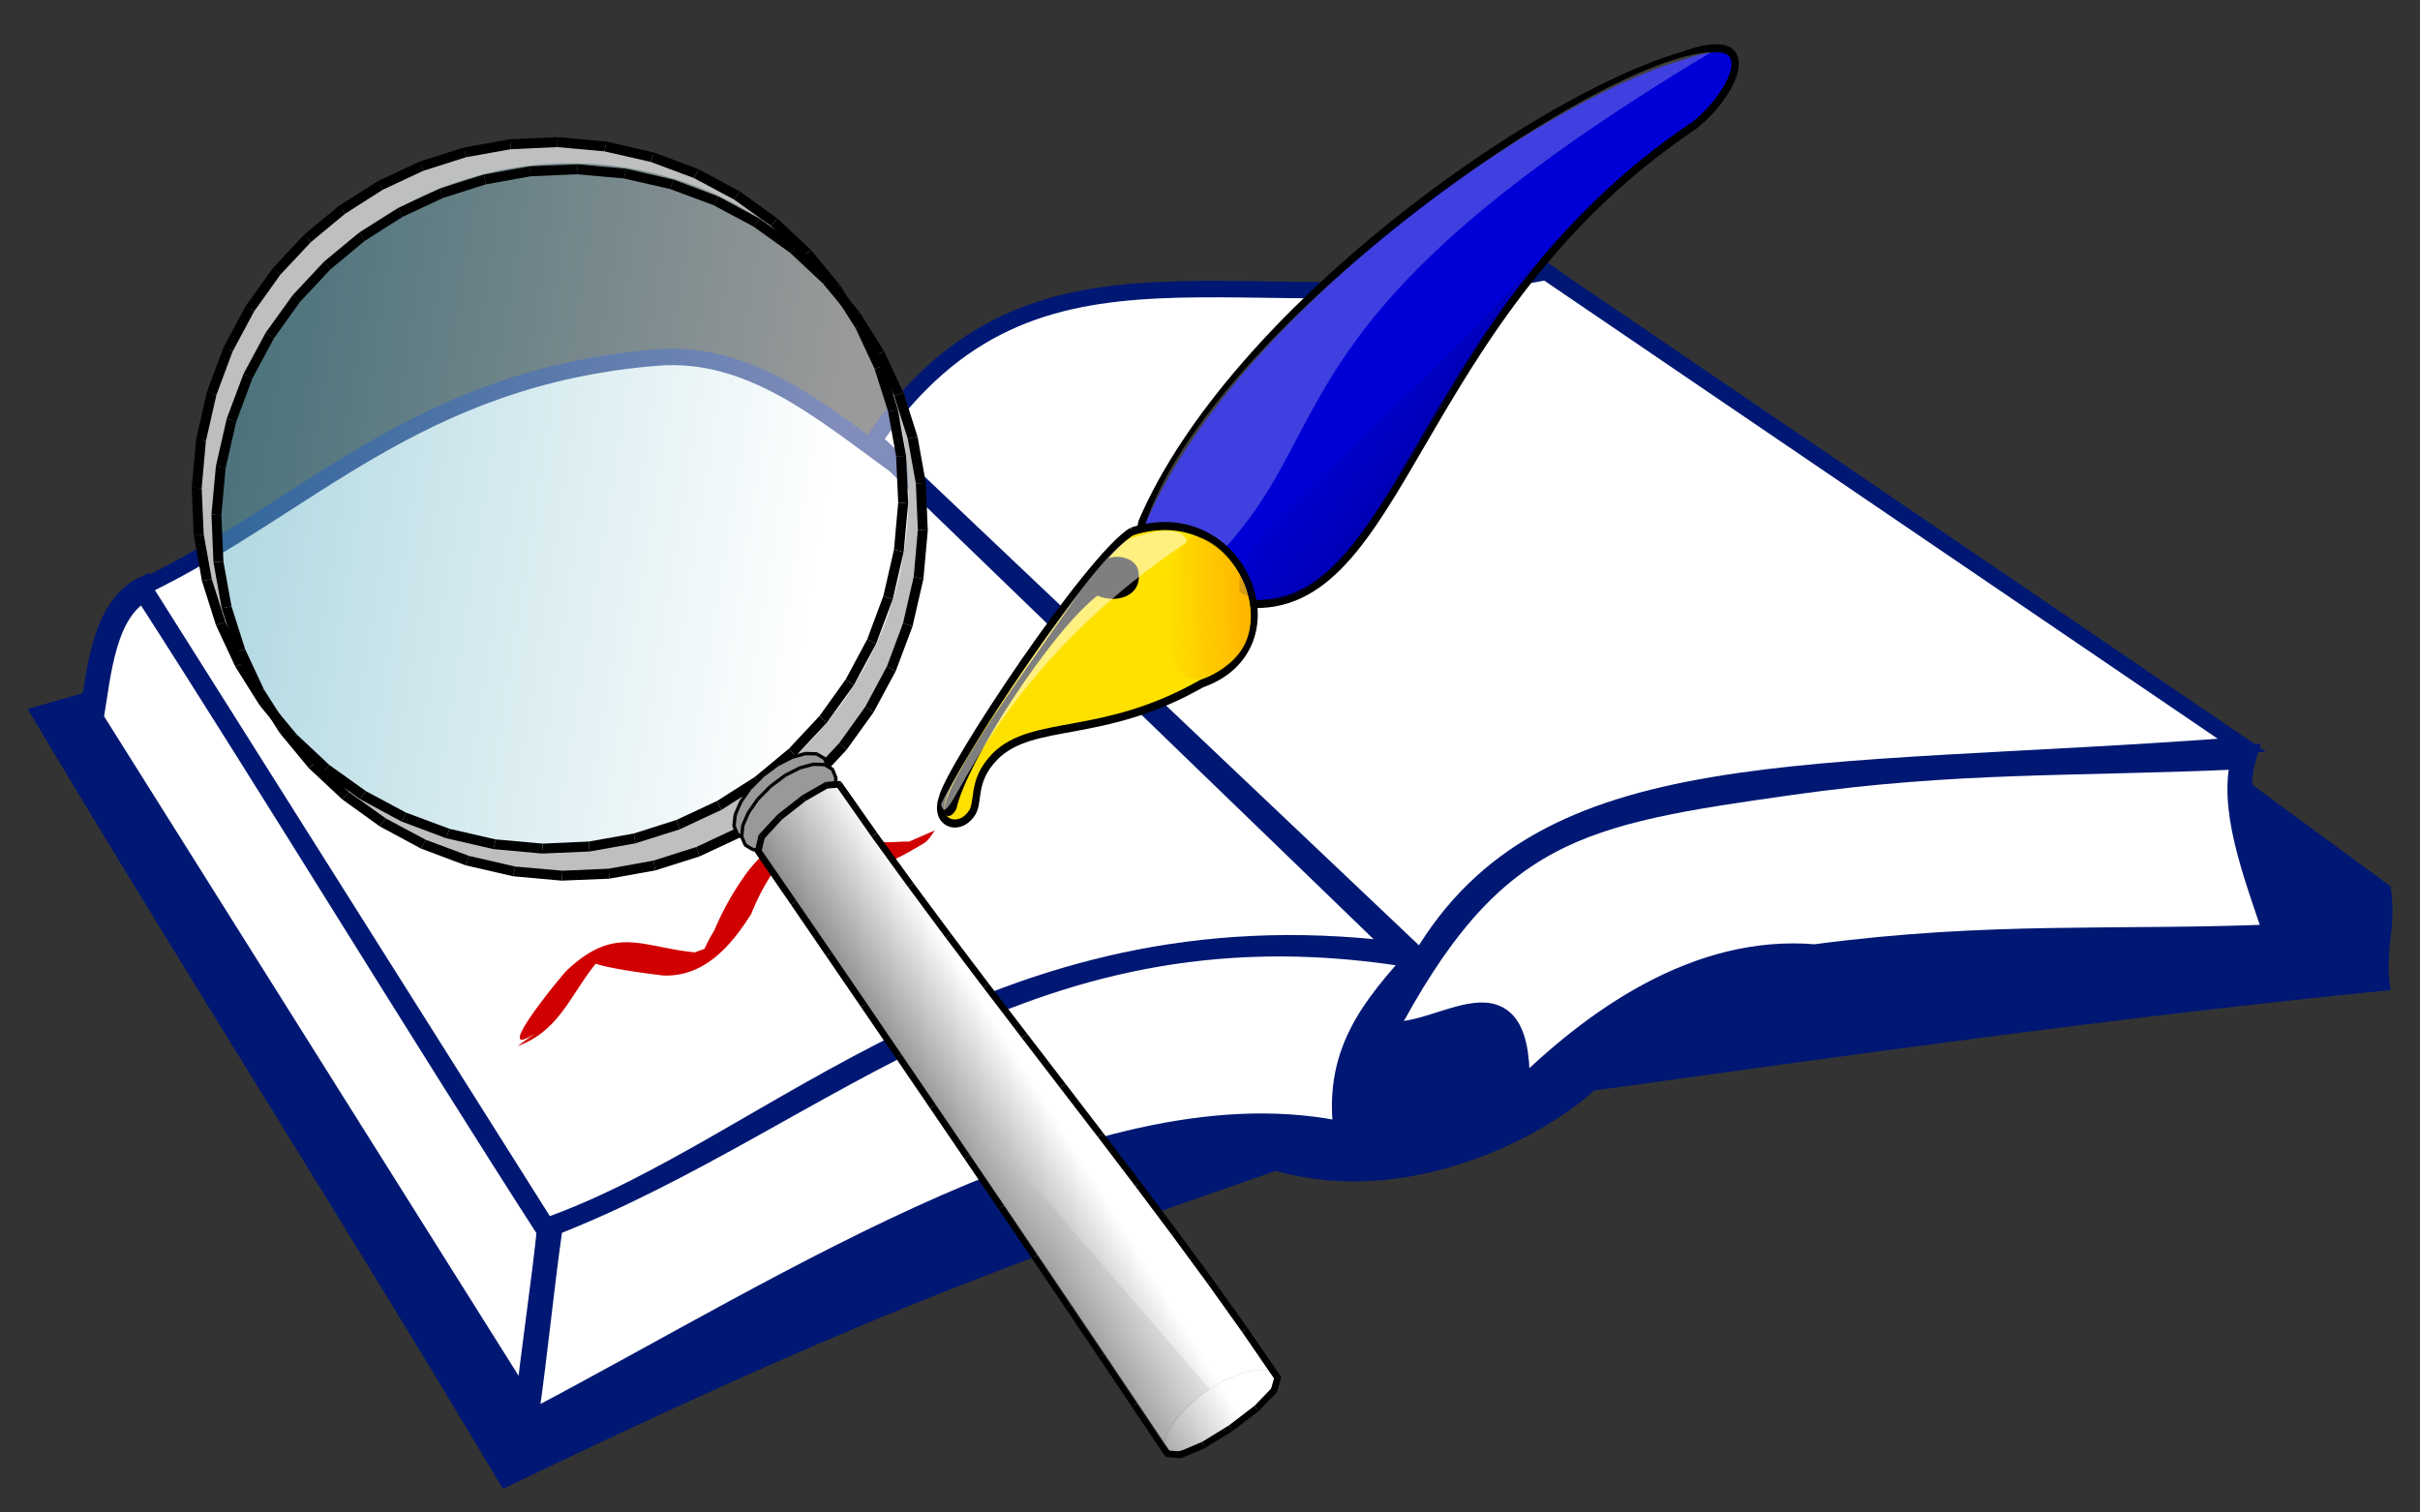 <svg xmlns="http://www.w3.org/2000/svg" xmlns:xlink="http://www.w3.org/1999/xlink" width="368" height="230" version="1.0"><rect width="100%" height="100%" fill="#333333" stroke="none"/><defs><linearGradient y2="57.684" y1="90.117" xlink:href="#a" x2="84.189" x1="124.544" id="l" gradientTransform="scale(.937 1.067)" gradientUnits="userSpaceOnUse"/><linearGradient y2="89.821" y1="87.374" xlink:href="#b" x2="56.206" x1="73.59" id="k" gradientTransform="scale(.823 1.215)" gradientUnits="userSpaceOnUse"/><linearGradient id="b"><stop style="stop-color:#ffb700;stop-opacity:1" offset="0"/><stop style="stop-color:#ffb700;stop-opacity:0" offset="1"/></linearGradient><linearGradient id="a"><stop style="stop-color:#000081;stop-opacity:1" offset="0"/><stop style="stop-color:#000081;stop-opacity:0" offset="1"/></linearGradient><linearGradient id="e"><stop style="stop-color:#57575a;stop-opacity:1" offset="0"/><stop style="stop-color:#fff;stop-opacity:1" offset="1"/></linearGradient><linearGradient id="c"><stop style="stop-color:#2e97af;stop-opacity:1" offset="0"/><stop style="stop-color:#fff;stop-opacity:1" offset="1"/></linearGradient><linearGradient id="d"><stop style="stop-color:#fff;stop-opacity:0" offset="0"/><stop style="stop-color:#7d8787;stop-opacity:.145" offset="1"/></linearGradient><linearGradient id="i"><stop style="stop-color:#fff48f;stop-opacity:1" offset="0"/><stop style="stop-color:#fffde5;stop-opacity:1" offset="1"/></linearGradient><linearGradient id="h"><stop style="stop-color:#ffe8da;stop-opacity:1" offset="0"/><stop style="stop-color:#ffc5a5;stop-opacity:1" offset="1"/></linearGradient><linearGradient id="g"><stop style="stop-color:#efc65c;stop-opacity:1" offset="0"/><stop style="stop-color:#af9143;stop-opacity:1" offset="1"/></linearGradient><linearGradient id="f"><stop style="stop-color:#ffecd5;stop-opacity:1" offset="0"/><stop style="stop-color:#af9143;stop-opacity:1" offset="1"/></linearGradient><linearGradient id="j"><stop style="stop-color:#de9500;stop-opacity:1" offset="0"/><stop style="stop-color:#ffff0f;stop-opacity:1" offset="1"/></linearGradient><linearGradient xlink:href="#d" id="o" gradientUnits="userSpaceOnUse" gradientTransform="matrix(.01 .002 -.002 .01 37.81 11.694)" x1="13409.575" y1="15312.072" x2="15225.349" y2="15259.919"/><linearGradient xlink:href="#e" id="n" gradientUnits="userSpaceOnUse" gradientTransform="matrix(.01 .002 -.002 .01 37.81 11.694)" x1="11701.849" y1="13028.776" x2="13460.929" y2="11382.51"/><linearGradient xlink:href="#c" id="m" gradientUnits="userSpaceOnUse" x1="-2602.771" y1="6138.453" x2="9707.471" y2="6138.294" gradientTransform="rotate(9.03 -55.437 249.015) scale(.01)"/></defs><g style="display:inline"><path style="fill:#001873;fill-opacity:1;fill-rule:evenodd;stroke:none;stroke-width:5;stroke-linecap:butt;stroke-linejoin:miter;stroke-miterlimit:4;stroke-opacity:1" d="M264.661 311.011c24.94 41.905 47.334 76.684 72.273 118.589 51.236-24.6 72.951-32.913 117.57-48.352 19.51 5.599 40.04-4.58 48.352-12.215 36.815-5.09 79.738-11.197 121.134-15.269-1.018-6.616 1.017-9.161 0-15.778-42.923-31.386-86.355-64.299-129.277-95.685-78.38 22.225-151.671 46.485-230.052 68.71z" transform="translate(-260.461 -203.2)"/><path style="fill:#fff;fill-opacity:1;fill-rule:evenodd;stroke:#001873;stroke-width:3.75;stroke-linecap:butt;stroke-linejoin:miter;stroke-miterlimit:4;stroke-opacity:1" d="m274.331 312.538 67.184 106.882c39.699-20.867 86.822-51.95 123.688-43.647-1.789-12.272 3.98-19.145 11.187-27.099-59.888-10.348-89.747 24.091-132.33 40.718-.849 8.652-2.568 19.483-3.417 28.135 1.188-8.313 2.229-18.804 3.416-27.118-19.34-30.028-42.243-67.692-61.584-97.72-6.277 3.053-6.956 12.724-8.144 19.849z" transform="translate(-260.461 -203.2)"/><path style="fill:#fff;fill-opacity:1;fill-rule:evenodd;stroke:#001873;stroke-width:3.75;stroke-linecap:butt;stroke-linejoin:miter;stroke-miterlimit:4;stroke-opacity:1" d="M470.791 360.38c16.457-31.385 29.803-33.603 62.094-38.172 25.298-3.58 43.036-2.735 68.823-3.922-2.205 7.464 1.584 17.325 4.977 27.335-24.26 1.018-43.432-.51-70.237 3.053-17.814-1.526-33.592 9.67-45.298 21.377 1.018-21.716-11.197-8.313-20.359-9.67z" transform="translate(-260.461 -203.2)"/><path style="fill:#fff;fill-opacity:1;fill-rule:evenodd;stroke:#001873;stroke-width:2.5;stroke-linecap:butt;stroke-linejoin:miter;stroke-miterlimit:4;stroke-opacity:1" d="m396.483 273.857 76.344 73.8c-61.67-7.635-94.582 29.774-129.276 41.989-20.02-31.725-41.311-65.487-61.33-97.212 25.108-12.046 41.685-31.891 78.125-34.864 14.125-1.152 25.11 8.313 36.137 16.287zM476.497 348.917c18.954-32.03 58.062-27.352 124.882-32.39l-105.808-71.979c-46.186 8.997-77.257-10.077-102.21 25.552l83.136 78.817z" transform="translate(-260.461 -203.2)"/></g><g style="display:inline"><path style="fill:#0000d6;fill-opacity:1;fill-rule:evenodd;stroke:#000;stroke-width:1pt;stroke-linecap:butt;stroke-linejoin:miter;stroke-opacity:1" d="M40.954 91.663c14.478-35.494 68.132-73.928 93.89-82.132 14.477-5.778 10.529 4.953 3.07 11.144-50.016 34.255-48.26 83.782-77.217 83.37-7.02 0-21.937-2.89-19.743-12.382z" transform="matrix(.834 .051 -.046 .921 143.728 -7.122)"/><path style="fill:#fff;fill-opacity:.251;fill-rule:evenodd;stroke:none;stroke-width:1pt;stroke-linecap:butt;stroke-linejoin:miter;stroke-opacity:1" d="M41.587 91.97c9.684-32.234 77.224-81.287 98.578-83.389-77.72 47.885-63.566 65.17-84.92 87.594-4.967 1.868-14.403.233-13.658-4.205z" transform="matrix(.834 .051 -.046 .921 143.728 -7.122)"/><path style="fill:#ffe100;fill-opacity:1;fill-rule:evenodd;stroke:#000;stroke-width:1pt;stroke-linecap:butt;stroke-linejoin:miter;stroke-opacity:1" d="M39.199 93.313c-7.459 4.54-31.15 40.86-32.028 45.812-1.316 4.128 3.071 5.366 5.265 2.477 1.755-2.064-.439-5.366 3.948-9.906 6.581-6.603 19.305-3.714 36.854-14.032 18.427-7.016 5.704-31.367-14.04-24.35z" transform="matrix(.834 .051 -.046 .921 143.728 -7.122)"/><path style="fill:#000;fill-opacity:1;fill-rule:evenodd;stroke:none;stroke-width:1pt;stroke-linecap:butt;stroke-linejoin:miter;stroke-opacity:1" d="M7.61 140.776c.496-6.306 18.899-31.094 22.26-36.428.877-2.064 2.789-4.758 4.544-5.996 1.755-1.238 5.57-.927 6.275 1.277 1.2 4.073-3.419 5.817-7.177 4.594-8.228 6.486-22.335 28.83-23.709 36.553-.877 1.651-2.193 1.651-2.193 0z" transform="matrix(.834 .051 -.046 .921 143.728 -7.122)"/><path style="fill:url(#k);fill-opacity:1;fill-rule:evenodd;stroke:none;stroke-width:1pt;stroke-linecap:butt;stroke-linejoin:miter;stroke-opacity:1" d="M50.602 93.46c-7.487 3.872-6.196 24.784 2.066 23.494 16.523-5.422 6.712-22.72-2.066-23.494z" transform="matrix(.834 .051 -.046 .921 143.728 -7.122)"/><path style="fill:#fff;fill-opacity:.498;fill-rule:evenodd;stroke:none;stroke-width:1pt;stroke-linecap:butt;stroke-linejoin:miter;stroke-opacity:1" d="M6.97 140.19c1.808-4.906 27.367-45.956 32.789-45.956 2.065-.774 8.52-2.84 9.553.258C12.392 119.793 9.036 145.87 6.97 140.19z" transform="matrix(.834 .051 -.046 .921 143.728 -7.122)"/><path style="fill:url(#l);fill-opacity:1;fill-rule:evenodd;stroke:none;stroke-width:1pt;stroke-linecap:butt;stroke-linejoin:miter;stroke-opacity:1" d="M59.38 102.238c20.654 9.036 34.854-42.341 56.024-62.995C78.227 81.067 56.8 92.169 59.38 102.238z" transform="matrix(.834 .051 -.046 .921 143.728 -7.122)"/><path style="fill:#d00000;fill-opacity:1;fill-rule:nonzero;stroke:none;stroke-width:1px;stroke-linecap:butt;stroke-linejoin:miter;stroke-opacity:1" d="M83.794 155.384c-10.836 8.368-.1-4.986 2.288-7.71 7.467-7.101 11.441-3.63 19.598-2.85 9.276-3.681-3.482 7.365 2.937-3.334a43.639 43.639 0 0 1 4.988-8.817c4.58-6.118 10.164-6.89 16.776-5.29 5.029 2.016 12.63-1.49 4.308 3.183.821-.404 1.237-1.235 1.848-1.845l5.639-2.45c-.557.718-.954 1.555-1.784 2.025-6.261 3.748-8.412 4.384-15.037 2.577-2.445-.622-9.648.718-7.539-.666 8.698-5.704 2.914-1.885 1.4.064-2.057 2.684-3.732 5.553-4.978 8.702-3.05 4.826-7.133 9.652-13.449 9.363-7.193-.873-14.631-2.206-9.147-2.997-4.65 4.998-6.085 11.258-12.934 13.74l5.086-3.695z"/><path style="opacity:.506;fill:url(#m);stroke:none" d="m78.848 132.198-7.121-1.638-6.69-2.501-6.186-3.322-5.635-4.045-5.033-4.708-4.384-5.294-3.674-5.808-2.916-6.245-2.098-6.611-1.241-6.91-.304-7.137.659-7.267 1.628-7.122 2.5-6.69 3.323-6.186 4.044-5.635 4.709-5.034 5.293-4.383 5.809-3.674 6.245-2.916 6.611-2.098 6.91-1.241 7.137-.304 7.276.66 7.113 1.627 6.69 2.5 6.186 3.323 5.635 4.044 5.033 4.708 4.384 5.294 3.674 5.809 2.916 6.245 2.098 6.61 1.24 6.911.305 7.136-.65 7.279-1.637 7.11-2.501 6.691-3.322 6.186-4.045 5.635-4.708 5.033-5.293 4.384-5.809 3.673-6.245 2.916-6.611 2.099-6.91 1.24-7.137.304-7.268-.648zm-2.989-4.13-7.13-1.64-6.681-2.5-6.186-3.321-5.645-4.047-5.033-4.708-4.384-5.293-3.674-5.809-2.916-6.245-2.098-6.611-1.24-6.91-.306-7.127.658-7.267 1.629-7.122 2.499-6.68 3.322-6.186 4.046-5.645 4.708-5.034 5.294-4.383 5.81-3.684 6.245-2.916 6.621-2.097 6.909-1.23 7.128-.316 7.286.662 7.123 1.628 6.68 2.5 6.186 3.321 5.635 4.045 5.033 4.708 4.384 5.294 3.674 5.808 2.916 6.245 2.097 6.621 1.23 6.91.316 7.127-.662 7.287-1.638 7.12-2.5 6.681-3.321 6.186-4.045 5.635-4.708 5.033-5.294 4.384-5.808 3.673-6.245 2.916-6.612 2.099-6.908 1.23-7.128.316-7.267-.659z"/><path d="M139.846 87.524c-4.701 29.586-32.312 49.788-61.67 45.122-29.357-4.665-49.344-32.431-44.643-62.017 4.702-29.586 32.312-49.788 61.67-45.123 29.357 4.665 49.345 32.432 44.643 62.018zm-2.402-3.563c-4.684 29.472-32.372 49.567-61.844 44.883-29.472-4.683-49.567-32.372-44.883-61.843C35.4 37.529 63.089 17.434 92.56 22.117c29.472 4.684 49.567 32.372 44.884 61.844z" style="font-size:12px;fill:#bebfbf;fill-opacity:1;fill-rule:evenodd;stroke-width:1"/><g style="fill:#000;fill-opacity:1;stroke:none"><path style="fill:#000;fill-opacity:1" d="m5885 11257-6 75-739-51 16-74 15-75 719 49-5 76z" transform="rotate(9.03 -57.793 245.055) scale(.01)"/><path style="fill:#000;fill-opacity:1" d="m5156 11207-16 74-710-145 26-71 25-72 690 139-15 75z" transform="rotate(9.03 -57.793 245.055) scale(.01)"/><path style="fill:#000;fill-opacity:1" d="m4456 11065-26 71-672-235 35-67 34-68 654 227-25 72z" transform="rotate(9.03 -57.793 245.055) scale(.01)"/><path style="fill:#000;fill-opacity:1" d="m3793 10834-35 67-628-316 43-62 42-63 612 306-34 68z" transform="rotate(9.03 -57.793 245.055) scale(.01)"/><path style="fill:#000;fill-opacity:1" d="m3173 10523-43 62-579-391 51-57 50-58 563 381-42 63z" transform="rotate(9.03 -57.793 245.055) scale(.01)"/><path style="fill:#000;fill-opacity:1" d="m2602 10137-51 57-523-461 58-50 57-51 509 447-50 58z" transform="rotate(9.03 -57.793 245.055) scale(.01)"/><path style="fill:#000;fill-opacity:1" d="m2086 9683-58 50-459-524 63-42 62-43 449 508-57 51z" transform="rotate(9.03 -57.793 245.055) scale(.01)"/><path style="fill:#000;fill-opacity:1" d="m1632 9167-63 42-391-579 68-34 67-35 381 563-62 43z" transform="rotate(9.03 -57.793 245.055) scale(.01)"/><path style="fill:#000;fill-opacity:1" d="m1246 8596-68 34-315-629 72-25 71-26 307 611-67 35z" transform="rotate(9.03 -57.793 245.055) scale(.01)"/><path style="fill:#000;fill-opacity:1" d="m935 7976-72 25-234-673 75-15 74-16 228 653-71 26z" transform="rotate(9.03 -57.793 245.055) scale(.01)"/><path style="fill:#000;fill-opacity:1" d="m704 7313-75 15-143-710 76-5 75-6 141 690-74 16z" transform="rotate(9.03 -57.793 245.055) scale(.01)"/><path style="fill:#000;fill-opacity:1" d="m562 6613-76 5-49-739 76 6 75 5 49 717-75 6z" transform="rotate(9.03 -57.793 245.055) scale(.01)"/><path style="fill:#000;fill-opacity:1" d="m513 5885-76-6 50-739 75 16 74 15-48 719-75-5z" transform="rotate(9.03 -57.793 245.055) scale(.01)"/><path style="fill:#000;fill-opacity:1" d="m562 5156-75-16 145-710 72 26 71 25-139 690-74-15z" transform="rotate(9.03 -57.793 245.055) scale(.01)"/><path style="fill:#000;fill-opacity:1" d="m704 4456-72-26 235-672 68 35 67 34-227 654-71-25z" transform="rotate(9.03 -57.793 245.055) scale(.01)"/><path style="fill:#000;fill-opacity:1" d="m935 3793-68-35 316-628 63 43 62 42-306 612-67-34z" transform="rotate(9.03 -57.793 245.055) scale(.01)"/><path style="fill:#000;fill-opacity:1" d="m1246 3173-63-43 391-579 58 51 57 50-381 563-62-42z" transform="rotate(9.03 -57.793 245.055) scale(.01)"/><path style="fill:#000;fill-opacity:1" d="m1632 2602-58-51 461-523 51 58 50 57-447 509-57-50z" transform="rotate(9.03 -57.793 245.055) scale(.01)"/><path style="fill:#000;fill-opacity:1" d="m2086 2086-51-58 524-459 43 63 42 62-508 449-50-57z" transform="rotate(9.03 -57.793 245.055) scale(.01)"/><path style="fill:#000;fill-opacity:1" d="m2602 1632-43-63 579-391 35 68 34 67-563 381-42-62z" transform="rotate(9.03 -57.793 245.055) scale(.01)"/><path style="fill:#000;fill-opacity:1" d="m3173 1246-35-68 629-315 26 72 25 71-611 307-34-67z" transform="rotate(9.03 -57.793 245.055) scale(.01)"/><path style="fill:#000;fill-opacity:1" d="m3793 935-26-72 673-234 16 75 15 74-653 228-25-71z" transform="rotate(9.03 -57.793 245.055) scale(.01)"/><path style="fill:#000;fill-opacity:1" d="m4456 704-16-75 710-143 6 76 5 75-690 141-15-74z" transform="rotate(9.03 -57.793 245.055) scale(.01)"/><path style="fill:#000;fill-opacity:1" d="m5156 562-6-76 740-49-5 76-6 75-718 49-5-75z" transform="rotate(9.03 -57.793 245.055) scale(.01)"/><path style="fill:#000;fill-opacity:1" d="m5885 513 5-76 738 50-15 75-16 74-718-48 6-75z" transform="rotate(9.03 -57.793 245.055) scale(.01)"/><path style="fill:#000;fill-opacity:1" d="m6613 562 15-75 710 145-25 72-26 71-690-139 16-74z" transform="rotate(9.03 -57.793 245.055) scale(.01)"/><path style="fill:#000;fill-opacity:1" d="m7313 704 25-72 672 235-34 68-35 67-654-227 26-71z" transform="rotate(9.03 -57.793 245.055) scale(.01)"/><path style="fill:#000;fill-opacity:1" d="m7976 935 34-68 628 316-42 63-43 62-612-306 35-67z" transform="rotate(9.03 -57.793 245.055) scale(.01)"/><path style="fill:#000;fill-opacity:1" d="m8596 1246 42-63 579 391-50 58-51 57-563-381 43-62z" transform="rotate(9.03 -57.793 245.055) scale(.01)"/><path style="fill:#000;fill-opacity:1" d="m9167 1632 50-58 523 461-57 51-58 50-509-447 51-57z" transform="rotate(9.03 -57.793 245.055) scale(.01)"/><path style="fill:#000;fill-opacity:1" d="m9683 2086 57-51 459 524-62 43-63 42-449-508 58-50z" transform="rotate(9.03 -57.793 245.055) scale(.01)"/><path style="fill:#000;fill-opacity:1" d="m10137 2602 62-43 391 579-67 35-68 34-381-563 63-42z" transform="rotate(9.03 -57.793 245.055) scale(.01)"/><path style="fill:#000;fill-opacity:1" d="m10523 3173 67-35 315 629-71 26-72 25-307-611 68-34z" transform="rotate(9.03 -57.793 245.055) scale(.01)"/><path style="fill:#000;fill-opacity:1" d="m10834 3793 71-26 234 673-74 16-75 15-228-653 72-25z" transform="rotate(9.03 -57.793 245.055) scale(.01)"/><path style="fill:#000;fill-opacity:1" d="m11065 4456 74-16 143 710-75 6-76 5-141-690 75-15z" transform="rotate(9.03 -57.793 245.055) scale(.01)"/><path style="fill:#000;fill-opacity:1" d="m11207 5156 75-6 50 740-75-5-76-6-50-718 76-5z" transform="rotate(9.03 -57.793 245.055) scale(.01)"/><path style="fill:#000;fill-opacity:1" d="m11257 5885 75 5-51 738-74-15-75-16 49-718 76 6z" transform="rotate(9.03 -57.793 245.055) scale(.01)"/><path style="fill:#000;fill-opacity:1" d="m11207 6613 74 15-145 710-71-25-72-26 139-690 75 16z" transform="rotate(9.03 -57.793 245.055) scale(.01)"/><path style="fill:#000;fill-opacity:1" d="m11065 7313 71 25-235 672-67-34-68-35 227-654 72 26z" transform="rotate(9.03 -57.793 245.055) scale(.01)"/><path style="fill:#000;fill-opacity:1" d="m10834 7976 67 34-316 628-62-42-63-43 306-612 68 35z" transform="rotate(9.03 -57.793 245.055) scale(.01)"/><path style="fill:#000;fill-opacity:1" d="m10523 8596 62 42-391 579-57-50-58-51 381-563 63 43z" transform="rotate(9.03 -57.793 245.055) scale(.01)"/><path style="fill:#000;fill-opacity:1" d="m10137 9167 57 50-461 523-50-57-51-58 447-509 58 51z" transform="rotate(9.03 -57.793 245.055) scale(.01)"/><path style="fill:#000;fill-opacity:1" d="m9683 9683 50 57-524 459-42-62-43-63 508-449 51 58z" transform="rotate(9.03 -57.793 245.055) scale(.01)"/><path style="fill:#000;fill-opacity:1" d="m9167 10137 42 62-579 391-34-67-35-68 563-381 43 63z" transform="rotate(9.03 -57.793 245.055) scale(.01)"/><path style="fill:#000;fill-opacity:1" d="m8596 10523 34 67-629 315-25-71-26-72 611-307 35 68z" transform="rotate(9.03 -57.793 245.055) scale(.01)"/><path style="fill:#000;fill-opacity:1" d="m7976 10834 25 71-673 234-15-74-16-75 653-228 26 72z" transform="rotate(9.03 -57.793 245.055) scale(.01)"/><path style="fill:#000;fill-opacity:1" d="m7313 11065 15 74-710 143-5-75-6-76 690-141 16 75z" transform="rotate(9.03 -57.793 245.055) scale(.01)"/><path style="fill:#000;fill-opacity:1" d="m6613 11207 5 75-739 50 6-75 5-76 717-50 6 76zM5525 10896l-6 75-740-51 16-74 15-75 720 49-5 76z" transform="rotate(9.03 -57.793 245.055) scale(.01)"/><path style="fill:#000;fill-opacity:1" d="m4795 10846-16 74-709-145 26-71 25-72 689 139-15 75z" transform="rotate(9.03 -57.793 245.055) scale(.01)"/><path style="fill:#000;fill-opacity:1" d="m4096 10704-26 71-672-235 35-67 34-68 654 227-25 72z" transform="rotate(9.03 -57.793 245.055) scale(.01)"/><path style="fill:#000;fill-opacity:1" d="m3433 10473-35 67-629-316 43-62 42-63 613 306-34 68z" transform="rotate(9.03 -57.793 245.055) scale(.01)"/><path style="fill:#000;fill-opacity:1" d="m2812 10162-43 62-579-391 51-57 50-58 563 381-42 63z" transform="rotate(9.03 -57.793 245.055) scale(.01)"/><path style="fill:#000;fill-opacity:1" d="m2241 9776-51 57-523-461 58-50 57-51 509 447-50 58z" transform="rotate(9.03 -57.793 245.055) scale(.01)"/><path style="fill:#000;fill-opacity:1" d="m1725 9322-58 50-459-524 63-42 62-43 449 508-57 51z" transform="rotate(9.03 -57.793 245.055) scale(.01)"/><path style="fill:#000;fill-opacity:1" d="m1271 8806-63 42-391-579 68-34 67-35 381 563-62 43z" transform="rotate(9.03 -57.793 245.055) scale(.01)"/><path style="fill:#000;fill-opacity:1" d="m885 8235-68 34-315-629 72-25 71-26 307 611-67 35z" transform="rotate(9.03 -57.793 245.055) scale(.01)"/><path style="fill:#000;fill-opacity:1" d="m574 7615-72 25-234-673 75-15 74-16 228 653-71 26z" transform="rotate(9.03 -57.793 245.055) scale(.01)"/><path style="fill:#000;fill-opacity:1" d="m343 6952-75 15-143-709 76-5 75-6 141 689-74 16z" transform="rotate(9.03 -57.793 245.055) scale(.01)"/><path style="fill:#000;fill-opacity:1" d="m201 6253-76 5-49-739 76 6 75 5 49 717-75 6z" transform="rotate(9.03 -57.793 245.055) scale(.01)"/><path style="fill:#000;fill-opacity:1" d="m152 5525-76-6 50-739 75 16 74 15-48 719-75-5z" transform="rotate(9.03 -57.793 245.055) scale(.01)"/><path style="fill:#000;fill-opacity:1" d="m201 4796-75-16 145-709 72 26 71 25-139 689-74-15z" transform="rotate(9.03 -57.793 245.055) scale(.01)"/><path style="fill:#000;fill-opacity:1" d="m343 4097-72-26 235-672 68 35 67 34-227 654-71-25z" transform="rotate(9.03 -57.793 245.055) scale(.01)"/><path style="fill:#000;fill-opacity:1" d="m574 3434-68-35 316-629 63 43 62 42-306 613-67-34z" transform="rotate(9.03 -57.793 245.055) scale(.01)"/><path style="fill:#000;fill-opacity:1" d="m885 2813-63-43 391-579 58 51 57 50-381 563-62-42z" transform="rotate(9.03 -57.793 245.055) scale(.01)"/><path style="fill:#000;fill-opacity:1" d="m1271 2242-58-51 461-523 51 58 50 57-447 509-57-50z" transform="rotate(9.03 -57.793 245.055) scale(.01)"/><path style="fill:#000;fill-opacity:1" d="m1725 1726-51-58 524-460 43 63 42 62-508 450-50-57z" transform="rotate(9.03 -57.793 245.055) scale(.01)"/><path style="fill:#000;fill-opacity:1" d="m2241 1271-43-63 579-391 35 68 34 67-563 381-42-62z" transform="rotate(9.03 -57.793 245.055) scale(.01)"/><path style="fill:#000;fill-opacity:1" d="m2812 885-35-68 631-315 25 72 24 71-611 307-34-67z" transform="rotate(9.03 -57.793 245.055) scale(.01)"/><path style="fill:#000;fill-opacity:1" d="m3433 574-25-72 672-233 16 75 15 74-654 227-24-71z" transform="rotate(9.03 -57.793 245.055) scale(.01)"/><path style="fill:#000;fill-opacity:1" d="m4096 344-16-75 709-144 6 76 5 75-689 142-15-74z" transform="rotate(9.03 -57.793 245.055) scale(.01)"/><path style="fill:#000;fill-opacity:1" d="m4795 201-6-76 741-49-5 76-6 75-719 49-5-75z" transform="rotate(9.03 -57.793 245.055) scale(.01)"/><path style="fill:#000;fill-opacity:1" d="m5525 152 5-76 739 50-15 75-16 74-719-48 6-75z" transform="rotate(9.03 -57.793 245.055) scale(.01)"/><path style="fill:#000;fill-opacity:1" d="m6254 201 15-75 709 145-25 72-26 71-689-139 16-74z" transform="rotate(9.03 -57.793 245.055) scale(.01)"/><path style="fill:#000;fill-opacity:1" d="m6953 343 25-72 672 235-34 68-35 67-654-227 26-71z" transform="rotate(9.03 -57.793 245.055) scale(.01)"/><path style="fill:#000;fill-opacity:1" d="m7616 574 34-68 628 316-42 63-43 62-612-306 35-67z" transform="rotate(9.03 -57.793 245.055) scale(.01)"/><path style="fill:#000;fill-opacity:1" d="m8236 885 42-63 579 391-50 58-51 57-563-381 43-62z" transform="rotate(9.03 -57.793 245.055) scale(.01)"/><path style="fill:#000;fill-opacity:1" d="m8807 1271 50-58 523 461-57 51-58 50-509-447 51-57z" transform="rotate(9.03 -57.793 245.055) scale(.01)"/><path style="fill:#000;fill-opacity:1" d="m9323 1725 57-51 459 524-62 43-63 42-449-508 58-50z" transform="rotate(9.03 -57.793 245.055) scale(.01)"/><path style="fill:#000;fill-opacity:1" d="m9777 2241 62-43 391 579-67 35-68 34-381-563 63-42z" transform="rotate(9.03 -57.793 245.055) scale(.01)"/><path style="fill:#000;fill-opacity:1" d="m10163 2812 67-35 315 631-71 25-72 24-307-611 68-34z" transform="rotate(9.03 -57.793 245.055) scale(.01)"/><path style="fill:#000;fill-opacity:1" d="m10474 3433 71-25 233 672-74 16-75 15-227-654 72-24z" transform="rotate(9.03 -57.793 245.055) scale(.01)"/><path style="fill:#000;fill-opacity:1" d="m10704 4096 74-16 144 709-75 6-76 5-142-689 75-15z" transform="rotate(9.03 -57.793 245.055) scale(.01)"/><path style="fill:#000;fill-opacity:1" d="m10847 4795 75-6 49 741-75-5-76-6-49-719 76-5z" transform="rotate(9.03 -57.793 245.055) scale(.01)"/><path style="fill:#000;fill-opacity:1" d="m10896 5525 75 5-51 739-74-15-75-16 49-719 76 6z" transform="rotate(9.03 -57.793 245.055) scale(.01)"/><path style="fill:#000;fill-opacity:1" d="m10846 6254 74 15-145 709-71-25-72-26 139-689 75 16z" transform="rotate(9.03 -57.793 245.055) scale(.01)"/><path style="fill:#000;fill-opacity:1" d="m10704 6953 71 25-235 672-67-34-68-35 227-654 72 26z" transform="rotate(9.03 -57.793 245.055) scale(.01)"/><path style="fill:#000;fill-opacity:1" d="m10473 7616 67 34-316 628-62-42-63-43 306-612 68 35z" transform="rotate(9.03 -57.793 245.055) scale(.01)"/><path style="fill:#000;fill-opacity:1" d="m10162 8236 62 42-391 579-57-50-58-51 381-563 63 43z" transform="rotate(9.03 -57.793 245.055) scale(.01)"/><path style="fill:#000;fill-opacity:1" d="m9776 8807 57 50-461 523-50-57-51-58 447-509 58 51z" transform="rotate(9.03 -57.793 245.055) scale(.01)"/><path style="fill:#000;fill-opacity:1" d="m9322 9323 50 57-524 459-42-62-43-63 508-449 51 58z" transform="rotate(9.03 -57.793 245.055) scale(.01)"/><path style="fill:#000;fill-opacity:1" d="m8806 9777 42 62-579 391-34-67-35-68 563-381 43 63z" transform="rotate(9.03 -57.793 245.055) scale(.01)"/><path style="fill:#000;fill-opacity:1" d="m8235 10163 34 67-630 315-24-71-25-72 610-307 35 68z" transform="rotate(9.03 -57.793 245.055) scale(.01)"/><path style="fill:#000;fill-opacity:1" d="m7615 10474 24 71-672 233-15-74-16-75 654-227 25 72z" transform="rotate(9.03 -57.793 245.055) scale(.01)"/><path style="fill:#000;fill-opacity:1" d="m6952 10704 15 74-709 144-5-75-6-76 689-142 16 75z" transform="rotate(9.03 -57.793 245.055) scale(.01)"/><path style="fill:#000;fill-opacity:1" d="m6253 10847 5 75-739 49 6-75 5-76 717-49 6 76z" transform="rotate(9.03 -57.793 245.055) scale(.01)"/></g><path d="m9151 10211-74-120-8-170 52-205 109-224 162-226 194-199 200-146 192-87 168-22 131 52 73 119 8 170-52 205-109 223-161 227-195 198-200 147-192 87-168 21-130-50z" transform="rotate(9.03 -55.14 245.264) scale(.01)" style="fill:#999;stroke:none"/><g style="fill:#000;stroke:none"><path d="m111.922 126.994-.542-1.301-.014-.043-.007-.082.258.03.23-.104.542 1.3-.23.106-.237.094z"/><path d="m111.359 125.568.188-1.692.022-.077.236.108.25.02-.188 1.691-.25-.02-.258-.03z"/><path d="m111.57 123.799.835-1.943.027-.046.208.154.228.097-.835 1.943-.228-.097-.236-.108z"/><path d="m112.64 121.964-.208-.154 1.453-2.068.183.181.176.17-1.404 2.015-.2-.144z"/><path d="m114.068 119.923-.183-.18 1.979-2.005.16.207.15.197-1.93 1.95-.176-.169z"/><path d="m116.023 117.945-.16-.207 2.263-1.686.125.233.117.22-2.194 1.637-.15-.197z"/><path d="m118.126 116.052 2.205-1.128.054-.022.07.255.117.22-2.204 1.129-.117-.221-.125-.233z"/><path d="m120.385 114.902 2.033-.558.072-.008-.002.263.063.243-2.033.557-.062-.242-.071-.255z"/><path d="m122.49 114.336 1.694.046.039.006.086.034-.127.223-.01.252-1.693-.047.01-.251v-.263z"/><path d="m124.309 114.422 1.212.72.036.025.027.025.04.067-.23.105-.135.212-1.212-.72.135-.21.127-.224z"/><path d="m125.624 115.259.534 1.29.013.042.008.083-.25-.02-.238.094-.534-1.29.237-.094.23-.105z"/><path d="m126.179 116.674-.188 1.691-.023.078-.227-.097-.259-.031.188-1.692.259.031.25.02z"/><path d="m125.968 118.443-.835 1.942-.028.047-.2-.143-.235-.109.835-1.943.236.109.227.097z"/><path d="m124.905 120.289.2.143-1.45 2.058-.176-.17-.184-.181 1.402-2.005.208.155z"/><path d="m123.479 122.32.176.17-1.971 2.015-.151-.196-.16-.208 1.922-1.962.184.18z"/><path d="m121.533 124.309.15.196-2.27 1.675-.117-.222-.125-.232 2.202-1.625.16.208z"/><path d="m119.413 126.18-2.206 1.137-.054.022-.063-.243-.125-.232 2.206-1.138.125.232.117.222z"/><path d="m117.153 127.34-2.033.557-.072.009.01-.252-.072-.254 2.033-.558.071.254.063.243z"/><path d="m115.048 127.906-1.692-.056-.05-.008-.076-.033.135-.211.002-.263 1.692.056-.002.263-.01.252z"/><path d="m113.23 127.81-1.205-.698-.028-.015-.035-.036-.04-.067.238-.094.126-.223 1.206.698-.127.223-.135.211z"/></g><path d="m9292 10352-74-121-9-170 53-204 108-223 162-226 194-199 201-146 193-87 169-22 132 52 73 120 8 170-52 204-109 223-161 226-195 199-201 146-192 87-169 22-131-51z" transform="rotate(9.03 -55.14 245.264) scale(.01)" style="fill:#999;stroke:none"/><path style="font-size:12px" transform="rotate(9.03 -55.14 245.264) scale(.01)" d="m9270 10365-74-121-2-4-2-8 26-1 21-14 74 121-21 14-22 13z"/><path style="font-size:12px" transform="rotate(9.03 -55.14 245.264) scale(.01)" d="m9192 10232-9-170 1-8 25 7 25-2 9 170-25 2-26 1z"/><path style="font-size:12px" transform="rotate(9.03 -55.14 245.264) scale(.01)" d="m9184 10054 53-204 2-5 23 12 24 6-53 204-24-6-25-7z"/><path style="font-size:12px" transform="rotate(9.03 -55.14 245.264) scale(.01)" d="m9262 9857-23-12 110-226 21 15 20 14-106 220-22-11z"/><path style="font-size:12px" transform="rotate(9.03 -55.14 245.264) scale(.01)" d="m9370 9634-21-15 164-229 19 18 18 17-160 223-20-14z"/><path style="font-size:12px" transform="rotate(9.03 -55.14 245.264) scale(.01)" d="m9532 9408-19-18 198-202 15 21 14 20-190 196-18-17z"/><path style="font-size:12px" transform="rotate(9.03 -55.14 245.264) scale(.01)" d="m9711 9188 201-146 4-3 11 24 14 20-201 146-14-20-15-21z"/><path style="font-size:12px" transform="rotate(9.03 -55.14 245.264) scale(.01)" d="m9916 9039 193-87 7-2 4 26 10 23-193 87-10-23-11-24z"/><path style="font-size:12px" transform="rotate(9.03 -55.14 245.264) scale(.01)" d="m10116 8950 169-22h4l9 2-9 24 3 25-169 22-3-25-4-26z"/><path style="font-size:12px" transform="rotate(9.03 -55.14 245.264) scale(.01)" d="m10298 8930 132 52 4 2 3 2 5 6-21 14-10 23-132-52 10-23 9-24z"/><path style="font-size:12px" transform="rotate(9.03 -55.14 245.264) scale(.01)" d="m10442 8992 73 120 2 4 2 8-25 2-22 13-73-120 22-13 21-14z"/><path style="font-size:12px" transform="rotate(9.03 -55.14 245.264) scale(.01)" d="m10519 9124 8 170-1 8-24-6-26 1-8-170 26-1 25-2z"/><path style="font-size:12px" transform="rotate(9.03 -55.14 245.264) scale(.01)" d="m10526 9302-52 204-2 5-22-11-25-7 52-204 25 7 24 6z"/><path style="font-size:12px" transform="rotate(9.03 -55.14 245.264) scale(.01)" d="m10450 9500 22 11-111 226-20-14-21-15 107-220 23 12z"/><path style="font-size:12px" transform="rotate(9.03 -55.14 245.264) scale(.01)" d="m10341 9723 20 14-163 229-18-17-19-18 159-223 21 15z"/><path style="font-size:12px" transform="rotate(9.03 -55.14 245.264) scale(.01)" d="m10180 9949 18 17-199 202-14-20-15-21 191-196 19 18z"/><path style="font-size:12px" transform="rotate(9.03 -55.14 245.264) scale(.01)" d="m9999 10168-201 146-4 3-10-23-15-21 201-146 15 21 14 20z"/><path style="font-size:12px" transform="rotate(9.03 -55.14 245.264) scale(.01)" d="m9794 10317-192 87-7 2-3-25-11-24 192-87 11 24 10 23z"/><path style="font-size:12px" transform="rotate(9.03 -55.14 245.264) scale(.01)" d="m9595 10406-169 22h-4l-9-2 10-23-4-26 169-22 4 26 3 25z"/><path style="font-size:12px" transform="rotate(9.03 -55.14 245.264) scale(.01)" d="m9413 10426-131-51-3-2-4-2-5-6 22-13 9-24 131 51-9 24-10 23z"/><path d="m115.58 129.472 61.789 91.567 5.805-1.171 3.695-2.568 5.613-3.958 1.015-2.052 1.015-2.052-66.908-90.049-2.917.676-3.834 2.44-3.692 2.885-1.582 4.282z" style="font-size:12px;fill:url(#n);fill-rule:evenodd"/><path style="font-size:12px" transform="rotate(9.03 -55.14 245.264) scale(.01)" d="m17084 18485-38 34-610-657 38-34 37-35 610 657-37 35z"/><path style="font-size:12px" transform="rotate(9.03 -55.14 245.264) scale(.01)" d="m16474 17828-38 34-613-659 38-34 37-35 613 659-37 35z"/><path style="font-size:12px" transform="rotate(9.03 -55.14 245.264) scale(.01)" d="m15861 17169-38 34-617-661 38-34 37-35 617 661-37 35z"/><path style="font-size:12px" transform="rotate(9.03 -55.14 245.264) scale(.01)" d="m15244 16508-38 34-621-665 38-34 37-35 621 665-37 35z"/><path style="font-size:12px" transform="rotate(9.03 -55.14 245.264) scale(.01)" d="m14623 15843-38 34-625-668 38-34 37-35 625 668-37 35z"/><path style="font-size:12px" transform="rotate(9.03 -55.14 245.264) scale(.01)" d="m13998 15175-38 34-629-670 38-34 37-35 629 670-37 35z"/><path style="font-size:12px" transform="rotate(9.03 -55.14 245.264) scale(.01)" d="m13369 14505-38 34-634-674 38-34 37-35 634 674-37 35z"/><path style="font-size:12px" transform="rotate(9.03 -55.14 245.264) scale(.01)" d="m12735 13831-38 34-638-677 38-34 37-35 638 677-37 35z"/><path d="m136.636 160.589-.429.276-5.273-7.723.43-.286.422-.298 5.27 7.743-.42.288z" style="font-size:12px"/><path style="font-size:12px" transform="rotate(9.03 -55.14 245.264) scale(.01)" d="m11455 12473-38 35-647-684 38-35 37-36 647 684-37 36z"/><path style="font-size:12px" transform="rotate(9.03 -55.14 245.264) scale(.01)" d="m10808 11789-38 35-650-687 37-35 36-36 652 687-37 36z"/><path style="font-size:12px" transform="rotate(9.03 -55.14 245.264) scale(.01)" d="m10120 11137-656-690-6-7-4-7-3-8-1-17 51 4 36-36 656 690-36 36-37 35z"/><path style="font-size:12px" transform="rotate(9.03 -55.14 245.264) scale(.01)" d="m9450 10408 16-224 1-9 7-16 43 29 50 3-16 224-50-3-51-4z"/><path style="font-size:12px" transform="rotate(9.03 -55.14 245.264) scale(.01)" d="m9517 10188-43-29 229-343 38 35 37 34-219 331-42-28z"/><path style="font-size:12px" transform="rotate(9.03 -55.14 245.264) scale(.01)" d="m9741 9851-38-35 326-349 32 40 31 39-314 339-37-34z"/><path style="font-size:12px" transform="rotate(9.03 -55.14 245.264) scale(.01)" d="m10029 9467 308-248 6-5 14-5 12 50 31 39-308 248-31-39-32-40z"/><path style="font-size:12px" transform="rotate(9.03 -55.14 245.264) scale(.01)" d="m10357 9209 185-44 8-1h9l9 2 8 3 14 10-36 36 11 49-185 44-11-49-12-50z"/><path style="font-size:12px" transform="rotate(9.03 -55.14 245.264) scale(.01)" d="m10554 9215 36-36 653 674-36 37-37 36-653-676 37-35z"/><path d="m132.969 126.957.413-.31 5.554 7.678-.403.31-.412.3-5.574-7.68.422-.298z" style="font-size:12px"/><path d="m138.533 134.635.403-.31 5.68 7.656-.404.31-.413.3-5.678-7.657.412-.299z" style="font-size:12px"/><path d="m144.212 142.291.403-.31 5.764 7.629-.403.31-.412.3-5.765-7.63.413-.299z" style="font-size:12px"/><path d="m149.976 149.92.403-.31 5.812 7.586-.406.32-.413.31-5.808-7.607.412-.299z" style="font-size:12px"/><path style="font-size:12px" transform="rotate(9.03 -55.14 245.264) scale(.01)" d="m13940 12550 35-38 693 657-35 38-36 37-693-657 36-37z"/><path style="font-size:12px" transform="rotate(9.03 -55.14 245.264) scale(.01)" d="m14633 13207 35-38 688 653-35 37-36 36-688-651 36-37z"/><path style="font-size:12px" transform="rotate(9.03 -55.14 245.264) scale(.01)" d="m15321 13859 35-37 680 650-35 37-36 36-680-650 36-36z"/><path style="font-size:12px" transform="rotate(9.03 -55.14 245.264) scale(.01)" d="m16001 14509 35-37 667 647-35 37-36 36-667-647 36-36z"/><path style="font-size:12px" transform="rotate(9.03 -55.14 245.264) scale(.01)" d="m16668 15156 35-37 653 645-36 36-37 35-651-643 36-36z"/><path style="font-size:12px" transform="rotate(9.03 -55.14 245.264) scale(.01)" d="m17320 15800 36-36 631 642-36 36-37 35-631-642 37-35z"/><path style="font-size:12px" transform="rotate(9.03 -55.14 245.264) scale(.01)" d="m17987 16406 608 640 5 6 4 7 3 6 2 8v14l-50-5-37 35-608-640 37-35 36-36z"/><path style="font-size:12px" transform="rotate(9.03 -55.14 245.264) scale(.01)" d="m18609 17087-23 196-2 9-7 15-41-29-51-6 23-196 51 6 50 5z"/><path style="font-size:12px" transform="rotate(9.03 -55.14 245.264) scale(.01)" d="m18536 17278 41 29-226 321-36-35-37-36 216-309 42 30z"/><path style="font-size:12px" transform="rotate(9.03 -55.14 245.264) scale(.01)" d="m18315 17593 36 35-341 359-33-38-34-39 335-353 37 36z"/><path style="font-size:12px" transform="rotate(9.03 -55.14 245.264) scale(.01)" d="m17977 17949 33 38-378 324-27-43-28-44 366-314 34 39z"/><path style="font-size:12px" transform="rotate(9.03 -55.14 245.264) scale(.01)" d="m17632 18311-326 204-8 4-16 3-3-50-28-44 326-204 28 44 27 43z"/><path style="font-size:12px" transform="rotate(9.03 -55.14 245.264) scale(.01)" d="m17282 18522-195 13h-8l-7-1-7-2-7-3-12-10 38-34-4-51 195-13 4 51 3 50z"/><g style="fill:none;stroke:#000"><path style="fill:none" d="m18014 18025-243 205-236 151-211 89-172 21-115-54-41-126 35-177 104-212 164-231 218-234 242-206 236-150 211-89 171-21 116 55 41 125-35 176-103 212-165 231-217 235" transform="rotate(9.03 -55.14 245.264) scale(.01)"/></g><path d="M177.2 220.046c.225-2.632 3.05-6.389 6.777-8.815l-57.417-66.446 50.64 75.26z" style="font-size:12px;fill:url(#o);fill-rule:evenodd"/></g></svg>